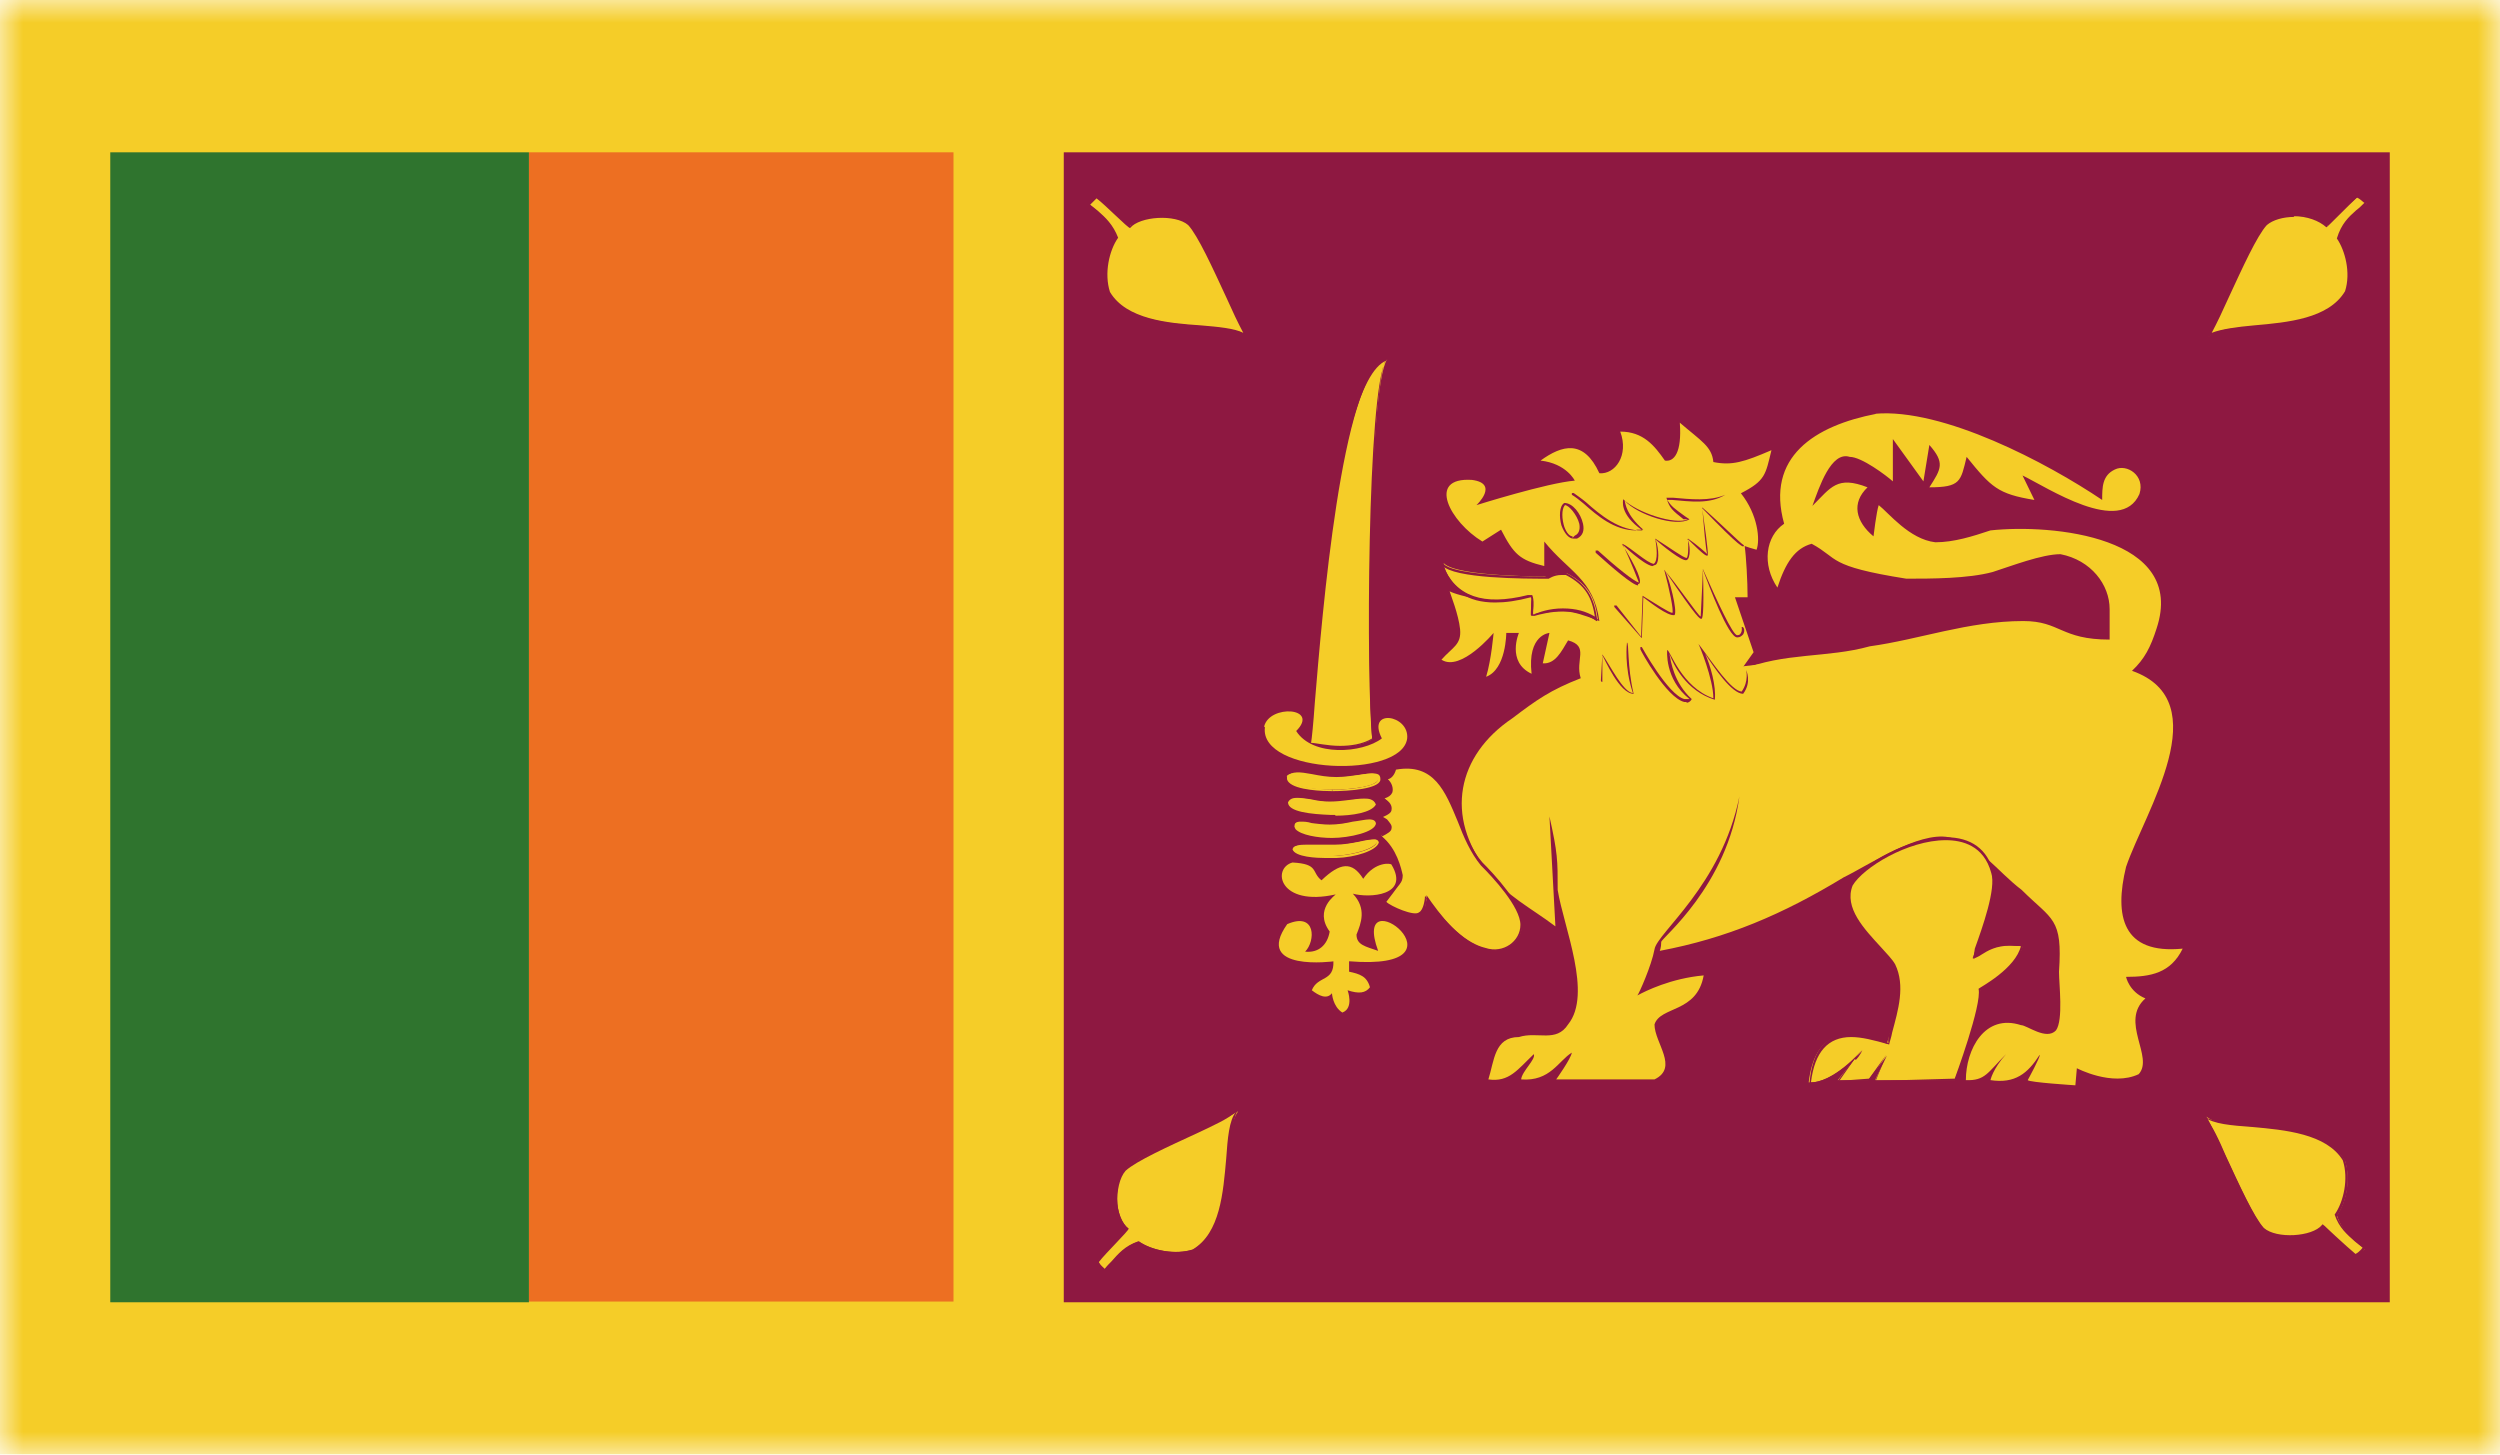 <svg width="55" height="32" viewBox="0 0 55 32" fill="none" xmlns="http://www.w3.org/2000/svg">
<g clip-path="url(#clip0_4082_2284)">
<mask id="mask0_4082_2284" style="mask-type:luminance" maskUnits="userSpaceOnUse" x="0" y="0" width="55" height="32">
<path d="M55 0H0V32H55V0Z" fill="white"/>
</mask>
<g mask="url(#mask0_4082_2284)">
<path d="M55 0H0V32H55V0Z" fill="#F5CD28"/>
<path d="M20.977 3.351H11.636V28.634H20.977V3.351Z" fill="#ED6F22"/>
<path d="M11.636 3.351H2.426V28.65H11.636V3.351Z" fill="#2F742E"/>
<path d="M52.575 3.351H23.403V28.65H52.575V3.351Z" fill="#8E1841"/>
<mask id="mask1_4082_2284" style="mask-type:luminance" maskUnits="userSpaceOnUse" x="0" y="0" width="55" height="32">
<path d="M55 0H0V32H55V0Z" fill="white"/>
</mask>
<g mask="url(#mask1_4082_2284)">
<path d="M34.531 15.101H35.006C35.006 15.101 34.465 15.575 34.596 16.18C35.17 15.346 35.367 15.51 35.367 15.51C35.186 15.689 34.858 15.951 35.121 16.523C35.35 15.951 35.793 15.51 35.793 15.51C35.793 15.51 35.678 16.147 35.94 16.735C36.137 16.147 36.465 15.64 36.465 15.64C36.465 15.64 36.415 16.278 36.694 16.507C36.923 16.311 37.071 15.804 37.071 15.804C37.071 15.804 37.497 16.539 37.743 16.654C37.956 16.163 37.956 15.755 37.956 15.755C37.956 15.755 38.825 16.376 39.513 16.016C38.89 15.787 38.693 15.281 38.693 15.281C38.693 15.281 39.808 15.771 40.299 15.559C39.841 15.199 38.726 14.676 38.726 14.676C38.726 14.676 39.546 14.97 39.775 14.905C39.66 14.742 39.3 14.545 39.3 14.545L34.514 15.117L34.531 15.101Z" fill="#F5CD28"/>
<path d="M35.973 16.735C35.694 16.212 35.743 15.657 35.76 15.526C35.694 15.64 35.334 16.049 35.137 16.539C34.842 16 35.104 15.722 35.285 15.542L35.317 15.51C35.317 15.51 35.055 15.526 34.596 16.212C34.416 15.575 34.973 15.101 34.973 15.101L34.514 15.15C34.514 15.15 34.481 15.134 34.481 15.117C34.481 15.117 34.481 15.085 34.514 15.085H34.99C34.99 15.085 34.481 15.608 34.596 16.196C34.908 15.64 35.137 15.51 35.252 15.493C35.317 15.493 35.35 15.493 35.35 15.493L35.301 15.591C35.121 15.771 34.891 16.033 35.104 16.523C35.268 15.951 35.727 15.493 35.727 15.493C35.776 15.526 35.661 16.163 35.924 16.719C36.071 16.131 36.399 15.64 36.399 15.624C36.448 15.64 36.399 16.262 36.678 16.49C36.858 16.294 37.005 15.804 37.005 15.804C37.071 15.804 37.481 16.523 37.726 16.637C37.89 16.163 37.89 15.771 37.89 15.771C37.907 15.771 38.447 16.098 38.988 16.098C39.152 16.098 39.316 16.065 39.464 16C38.841 15.82 38.628 15.33 38.628 15.297C38.661 15.281 39.414 15.591 39.939 15.591C40.054 15.591 40.168 15.575 40.25 15.542C39.791 15.248 38.693 14.709 38.693 14.709C38.71 14.66 39.349 14.889 39.644 14.889C39.677 14.889 39.709 14.889 39.742 14.889C39.611 14.774 39.267 14.594 39.267 14.578C39.316 14.545 39.66 14.725 39.775 14.889C39.611 14.97 39.201 14.889 38.939 14.791C39.3 14.938 39.955 15.281 40.283 15.542C39.824 15.804 38.841 15.395 38.677 15.33C38.759 15.395 38.972 15.82 39.496 16C38.841 16.409 38.038 15.886 37.923 15.804C37.956 15.869 37.923 16.229 37.743 16.686C37.464 16.588 37.087 15.951 37.022 15.853C37.022 15.935 36.891 16.36 36.694 16.556C36.415 16.343 36.399 15.853 36.415 15.706C36.366 15.836 36.104 16.278 35.94 16.768L35.973 16.735Z" fill="#8E1841"/>
<path d="M41.25 9.103C42.741 8.972 45.036 10.182 46.248 10.999C46.248 10.721 46.248 10.46 46.527 10.329C46.789 10.198 47.199 10.46 47.068 10.868C46.658 11.8 45.036 10.721 44.495 10.46L44.757 10.999C43.954 10.868 43.807 10.721 43.266 10.051C43.135 10.59 43.135 10.721 42.446 10.721C42.709 10.312 42.791 10.182 42.446 9.789L42.315 10.59L41.643 9.659V10.59C41.496 10.46 40.955 10.051 40.693 10.051C40.283 9.92 40.021 10.721 39.873 11.13C40.283 10.721 40.414 10.46 41.086 10.721C40.726 11.064 40.824 11.473 41.217 11.8C41.217 11.8 41.283 11.244 41.332 11.113C41.545 11.277 42.004 11.865 42.578 11.93C42.987 11.93 43.397 11.8 43.79 11.669C45.134 11.522 48.117 11.8 47.445 13.826C47.314 14.235 47.183 14.496 46.904 14.758C48.805 15.428 47.183 17.863 46.773 19.072C46.511 20.151 46.691 21.001 48.019 20.87C47.756 21.41 47.314 21.491 46.773 21.491C46.773 21.491 46.839 21.818 47.199 21.965C46.625 22.472 47.396 23.256 47.051 23.632C46.462 23.91 45.691 23.501 45.691 23.501L45.658 23.877C45.658 23.877 44.642 23.812 44.61 23.763C44.61 23.763 44.905 23.224 44.872 23.207C44.61 23.616 44.331 23.845 43.79 23.763C43.79 23.763 43.839 23.518 44.134 23.191C43.725 23.599 43.675 23.779 43.249 23.763C43.249 23.093 43.659 22.292 44.462 22.553C44.593 22.553 45.019 22.897 45.232 22.668C45.396 22.439 45.298 21.655 45.298 21.377C45.38 20.184 45.151 20.249 44.478 19.579C43.938 19.171 43.544 18.566 42.873 18.419C42.2 18.288 41.102 19.04 40.562 19.301C39.218 20.118 37.989 20.641 36.514 20.919C36.514 20.919 36.547 20.854 36.547 20.723C36.547 20.641 38.005 19.497 38.267 17.52C37.874 19.481 36.448 20.527 36.399 20.887C36.333 21.246 36.055 21.867 36.022 21.9C36.202 21.802 36.76 21.524 37.481 21.459C37.333 22.292 36.53 22.129 36.399 22.537C36.399 22.946 36.94 23.485 36.399 23.747H34.236C34.236 23.747 34.563 23.289 34.58 23.158C34.285 23.338 34.105 23.796 33.465 23.747C33.482 23.567 33.793 23.305 33.744 23.191C33.383 23.534 33.203 23.812 32.744 23.747C32.875 23.338 32.875 22.815 33.416 22.815C33.826 22.684 34.236 22.946 34.498 22.537C35.039 21.867 34.4 20.396 34.269 19.579C34.269 18.909 34.269 18.778 34.088 17.961L34.219 20.38C33.678 19.971 33.138 19.71 32.728 19.171C31.777 17.961 32.056 16.621 33.269 15.804C33.81 15.395 34.105 15.183 34.776 14.921C34.645 14.513 34.973 14.219 34.498 14.088C34.35 14.333 34.219 14.611 33.941 14.594L34.088 13.924C34.088 13.924 33.596 13.957 33.695 14.823C33.138 14.562 33.416 13.924 33.416 13.924H33.138C33.138 13.924 33.138 14.725 32.695 14.889C32.81 14.513 32.859 13.924 32.859 13.924C32.859 13.924 32.138 14.79 31.712 14.513C31.958 14.235 32.154 14.186 32.122 13.843C32.089 13.516 31.909 13.074 31.892 13.009C32.04 13.091 33.056 13.385 33.711 13.074C33.662 13.287 33.695 13.532 33.695 13.532C34.367 13.401 34.514 13.401 35.186 13.663C35.055 12.731 34.514 12.584 33.974 11.914V12.453C33.433 12.323 33.301 12.192 33.023 11.653L32.613 11.914C31.909 11.489 31.368 10.492 32.384 10.558C32.99 10.639 32.482 11.113 32.482 11.113C32.482 11.113 34.039 10.623 34.645 10.574C34.645 10.574 34.465 10.198 33.892 10.133C34.367 9.789 34.842 9.659 35.186 10.411C35.53 10.443 35.842 10.018 35.645 9.495C36.153 9.495 36.399 9.806 36.628 10.133C36.825 10.165 37.005 9.969 36.956 9.299C37.431 9.708 37.661 9.822 37.694 10.165C38.103 10.247 38.366 10.165 38.972 9.904C38.841 10.443 38.841 10.574 38.3 10.852C38.677 11.326 38.726 11.881 38.644 12.094C38.513 12.061 38.48 12.045 38.382 12.012C38.415 12.225 38.447 12.797 38.447 13.14H38.169L38.579 14.349L38.3 14.741C39.251 14.349 40.201 14.48 41.135 14.219C42.217 14.071 43.299 13.663 44.511 13.663C45.331 13.663 45.331 14.071 46.412 14.071V13.401C46.412 12.862 46.003 12.323 45.331 12.192C44.921 12.192 44.249 12.453 43.839 12.584C43.299 12.731 42.479 12.731 41.938 12.731C40.185 12.453 40.463 12.29 39.857 11.963C39.496 12.061 39.283 12.372 39.103 12.927C38.759 12.421 38.841 11.8 39.251 11.522C38.841 10.051 39.922 9.365 41.283 9.103H41.25Z" fill="#F5CD28"/>
<path d="M41.66 21.213C41.381 20.805 40.431 20.135 40.709 19.465C41.119 18.795 43.413 17.716 43.823 19.203C43.954 19.612 43.544 20.674 43.397 21.083C43.593 21.017 43.823 20.707 44.495 20.821C44.364 21.344 43.561 21.753 43.561 21.753C43.643 22.112 43.004 23.763 43.004 23.763H41.25L41.512 23.224L41.102 23.763H40.431L40.971 23.093C40.971 23.093 40.332 23.845 39.791 23.812C39.922 22.733 40.562 22.554 41.512 22.962C41.66 22.423 41.922 21.753 41.66 21.213Z" fill="#F5CD28"/>
<path d="M39.808 23.845C39.89 22.783 40.496 22.488 41.545 22.946C41.529 22.881 41.545 22.783 41.578 22.684C41.709 22.211 41.856 21.671 41.643 21.23C41.578 21.132 41.463 21.001 41.332 20.87C40.955 20.462 40.48 19.971 40.693 19.449C40.971 18.991 42.02 18.419 42.807 18.419C43.364 18.419 43.725 18.68 43.856 19.187C43.971 19.547 43.675 20.38 43.495 20.887L43.43 21.067C43.43 21.067 43.495 20.985 43.561 20.952C43.741 20.854 44.003 20.691 44.511 20.789C44.413 21.361 43.61 21.753 43.577 21.786C43.675 22.113 43.053 23.714 43.036 23.779H41.25L41.496 23.207L41.135 23.779H40.431L40.775 23.306C40.562 23.534 40.168 23.845 39.808 23.845ZM40.807 23.289L40.463 23.779L41.119 23.73L41.496 23.207L41.266 23.779L43.004 23.73C43.004 23.73 43.61 22.096 43.528 21.753C43.561 21.72 44.347 21.312 44.462 20.805C44.38 20.821 44.298 20.805 44.216 20.805C43.905 20.805 43.725 20.919 43.594 21.001C43.528 21.05 43.462 21.067 43.413 21.099L43.446 20.87C43.61 20.413 43.921 19.547 43.807 19.203C43.643 18.599 43.167 18.484 42.807 18.484C41.971 18.484 40.988 19.089 40.758 19.481C40.562 19.971 41.021 20.445 41.381 20.838C41.512 20.985 41.627 21.099 41.693 21.214C41.922 21.688 41.758 22.227 41.627 22.717C41.611 22.815 41.578 22.897 41.561 22.979C41.217 22.881 40.955 22.815 40.726 22.815C40.218 22.815 39.922 23.142 39.841 23.812C40.365 23.812 40.971 23.109 40.971 23.109C40.971 23.109 40.922 23.224 40.824 23.322L40.807 23.289Z" fill="#8E1841"/>
<path d="M34.416 11.081C34.236 11.195 34.383 11.931 34.662 11.816C35.006 11.653 34.547 10.999 34.416 11.081Z" fill="#F5CD28"/>
<path d="M34.613 11.849C34.514 11.849 34.416 11.735 34.35 11.555C34.301 11.375 34.301 11.13 34.416 11.065C34.596 11.065 34.776 11.293 34.826 11.522C34.858 11.669 34.826 11.784 34.695 11.849H34.613ZM34.449 11.097C34.367 11.146 34.35 11.342 34.4 11.538C34.432 11.669 34.514 11.8 34.596 11.8V11.833L34.645 11.784C34.76 11.735 34.76 11.604 34.744 11.522C34.695 11.326 34.514 11.114 34.432 11.114L34.449 11.097Z" fill="#8E1841"/>
<path d="M34.596 10.852C34.94 11.081 35.465 11.702 36.12 11.669C35.629 11.261 35.727 10.966 35.727 10.966C35.989 11.277 36.842 11.555 37.136 11.44C36.809 11.195 36.743 11.163 36.661 10.934C37.054 10.983 37.546 11.065 37.94 10.901L34.596 10.852Z" fill="#F5CD28"/>
<path d="M35.989 11.669C35.514 11.669 35.137 11.342 34.842 11.081C34.744 10.999 34.662 10.934 34.58 10.885V10.852C34.58 10.852 34.613 10.836 34.629 10.852C34.695 10.901 34.793 10.966 34.891 11.048C35.203 11.326 35.629 11.685 36.137 11.669C35.612 11.31 35.711 10.999 35.711 10.983C36.006 11.277 36.858 11.555 37.136 11.424H37.038C36.792 11.228 36.727 11.179 36.661 10.95H36.809C37.186 10.983 37.612 11.032 37.956 10.885C37.612 11.097 37.186 11.032 36.792 10.999H36.678C36.776 11.146 36.825 11.179 37.071 11.359L37.169 11.424C36.874 11.604 36.022 11.326 35.743 11.015C35.76 11.081 35.776 11.326 36.153 11.653C36.104 11.653 36.055 11.653 36.006 11.653L35.989 11.669Z" fill="#8E1841"/>
<path d="M35.235 14.954L35.268 14.382C35.268 14.382 35.645 15.248 35.907 15.264C35.727 14.627 35.809 14.137 35.809 14.137L35.219 14.954H35.235Z" fill="#F5CD28"/>
<path d="M35.94 15.264C35.629 15.264 35.301 14.496 35.252 14.415V14.97C35.252 14.97 35.252 14.987 35.252 15.003C35.252 15.003 35.219 15.003 35.219 14.97L35.252 14.398C35.416 14.627 35.711 15.232 35.924 15.248C35.727 14.66 35.793 14.153 35.793 14.137C35.842 14.137 35.793 14.643 35.94 15.264Z" fill="#8E1841"/>
<path d="M36.104 14.268C36.104 14.268 36.842 15.624 37.202 15.412C36.661 14.921 36.727 14.3 36.727 14.3C36.727 14.3 36.973 15.134 37.694 15.395C37.743 14.921 37.399 14.169 37.399 14.169C37.399 14.169 38.005 15.232 38.316 15.248C38.513 15.003 38.448 14.741 38.448 14.741L36.104 14.268Z" fill="#F5CD28"/>
<path d="M37.104 15.444C37.104 15.444 37.071 15.444 37.054 15.444C36.661 15.346 36.104 14.333 36.088 14.284C36.088 14.268 36.088 14.251 36.088 14.235H36.12C36.12 14.235 36.694 15.281 37.054 15.379C37.104 15.379 37.136 15.379 37.169 15.379C36.612 14.938 36.678 14.3 36.678 14.3C36.743 14.3 36.989 15.117 37.694 15.363C37.694 14.938 37.382 14.186 37.366 14.169C37.366 14.169 37.399 14.202 37.431 14.251C37.677 14.578 38.087 15.199 38.316 15.215C38.48 14.987 38.415 14.741 38.415 14.741C38.415 14.741 38.546 15.003 38.349 15.264C38.103 15.264 37.71 14.692 37.513 14.382C37.628 14.643 37.759 15.085 37.726 15.395C37.087 15.199 36.809 14.611 36.727 14.382C36.76 14.562 36.825 15.019 37.218 15.379C37.186 15.444 37.136 15.46 37.104 15.46V15.444Z" fill="#8E1841"/>
<path d="M35.53 13.336L36.071 14.023L36.153 13.107C36.153 13.107 36.678 13.516 36.792 13.516C36.891 13.516 36.645 12.535 36.645 12.535C36.645 12.535 37.366 13.614 37.399 13.598C37.448 13.565 37.464 12.519 37.464 12.519C37.464 12.519 38.005 14.006 38.202 14.006C38.382 13.99 38.333 13.794 38.333 13.794L35.514 13.352L35.53 13.336Z" fill="#F5CD28"/>
<path d="M36.104 14.023L35.514 13.352V13.32C35.514 13.32 35.547 13.32 35.563 13.32L36.104 14.006L36.137 13.107C36.432 13.287 36.727 13.483 36.792 13.483C36.825 13.434 36.727 12.96 36.612 12.535C36.923 12.895 37.349 13.532 37.415 13.565C37.415 13.516 37.448 12.993 37.464 12.519C37.776 13.222 38.12 13.974 38.218 13.974C38.267 13.974 38.284 13.957 38.3 13.925C38.333 13.876 38.316 13.794 38.316 13.794C38.366 13.777 38.398 13.876 38.349 13.957C38.316 13.99 38.284 14.023 38.218 14.023C38.021 14.023 37.595 12.879 37.464 12.535C37.497 13.581 37.448 13.614 37.431 13.614C37.399 13.614 37.366 13.647 36.628 12.552C36.727 12.732 36.907 13.434 36.841 13.532C36.694 13.565 36.284 13.238 36.153 13.14L36.12 14.039L36.104 14.023Z" fill="#8E1841"/>
<path d="M35.121 12.127C35.121 12.127 35.956 12.879 36.038 12.83C36.12 12.781 35.694 11.947 35.694 11.947C35.694 11.947 36.169 12.405 36.366 12.437C36.546 12.47 36.432 11.849 36.432 11.849C36.432 11.849 37.005 12.339 37.087 12.307C37.186 12.29 37.136 11.849 37.136 11.849C37.136 11.849 37.497 12.225 37.53 12.225C37.562 12.225 37.448 11.163 37.448 11.163C37.448 11.163 38.267 12.045 38.333 12.029L35.104 12.127H35.121Z" fill="#F5CD28"/>
<path d="M36.038 12.879C35.924 12.879 35.465 12.486 35.104 12.159C35.104 12.159 35.104 12.127 35.104 12.111C35.104 12.111 35.137 12.111 35.153 12.111C35.53 12.454 35.973 12.813 36.055 12.813C36.055 12.813 35.874 12.339 35.694 11.963C35.874 12.045 36.235 12.388 36.383 12.405C36.481 12.339 36.448 12.029 36.415 11.849C36.727 12.045 37.038 12.274 37.104 12.274C37.136 12.274 37.153 12.062 37.136 11.849C37.349 11.996 37.546 12.176 37.562 12.192C37.53 12.159 37.481 11.539 37.448 11.163C37.792 11.457 38.3 11.963 38.366 11.996C38.366 12.062 38.3 12.062 37.448 11.179C37.595 12.192 37.579 12.225 37.562 12.225C37.53 12.225 37.497 12.225 37.12 11.849C37.186 11.963 37.202 12.29 37.104 12.323C37.005 12.356 36.563 11.996 36.415 11.865C36.465 11.931 36.53 12.323 36.432 12.421L36.35 12.454C36.153 12.421 35.694 11.98 35.678 11.963C36.022 12.503 36.137 12.813 36.055 12.846C36.055 12.846 36.055 12.846 36.038 12.846V12.879Z" fill="#8E1841"/>
<path d="M31.761 12.405C31.761 12.405 31.941 13.549 33.629 13.107C33.793 13.026 33.728 13.402 33.711 13.516C33.793 13.516 34.596 13.222 35.153 13.63C35.088 13.173 34.973 12.879 34.481 12.617C34.236 12.568 34.072 12.682 34.072 12.682C34.072 12.682 32.04 12.699 31.761 12.388V12.405Z" fill="#F5CD28"/>
<path d="M35.137 13.663C35.137 13.663 35.137 13.663 35.121 13.663C34.924 13.516 34.678 13.451 34.4 13.451C34.121 13.451 33.875 13.516 33.76 13.549H33.711C33.711 13.549 33.678 13.549 33.678 13.532V13.467C33.678 13.369 33.711 13.173 33.678 13.14C33.367 13.222 33.121 13.255 32.892 13.255C32.285 13.255 31.892 12.993 31.745 12.454C31.745 12.454 31.745 12.454 31.745 12.437C32.023 13.124 32.63 13.336 33.613 13.091H33.711C33.711 13.091 33.744 13.303 33.728 13.467V13.532C33.842 13.467 34.088 13.385 34.383 13.385C34.678 13.385 34.891 13.451 35.088 13.565C35.022 13.156 34.891 12.879 34.449 12.65C34.416 12.65 34.383 12.65 34.35 12.65C34.187 12.65 34.072 12.732 34.072 12.732C33.531 12.732 31.974 12.732 31.728 12.437C31.728 12.437 31.728 12.421 31.728 12.405C31.728 12.405 31.745 12.372 31.761 12.405C31.941 12.617 33.089 12.682 33.99 12.682C34.006 12.682 34.154 12.601 34.334 12.601C34.367 12.601 34.416 12.601 34.449 12.601C34.94 12.862 35.072 13.173 35.137 13.63V13.663Z" fill="#8E1841"/>
<path d="M30.843 19.318C30.811 19.448 30.729 19.481 30.483 19.841C30.597 20.004 31.105 20.249 31.253 20.102C31.384 20.037 31.384 19.694 31.384 19.694C31.663 20.102 32.138 20.739 32.679 20.87C33.089 21.001 33.482 20.723 33.482 20.331C33.482 19.939 32.876 19.285 32.597 19.007C31.925 18.19 31.974 16.67 30.696 16.882C30.696 16.882 30.647 17.079 30.515 17.111C30.614 17.307 30.679 17.471 30.434 17.536C30.63 17.716 30.647 17.863 30.401 17.945C30.548 18.141 30.729 18.223 30.384 18.386C30.745 18.729 30.811 19.252 30.843 19.301V19.318Z" fill="#F5CD28"/>
<path d="M32.875 20.952C32.875 20.952 32.728 20.952 32.646 20.919C32.236 20.821 31.827 20.445 31.368 19.759C31.384 19.841 31.368 20.086 31.253 20.135C31.22 20.168 31.187 20.168 31.122 20.168C30.909 20.168 30.548 19.988 30.45 19.857C30.565 19.661 30.647 19.563 30.696 19.497C30.761 19.416 30.794 19.383 30.811 19.301C30.778 19.138 30.679 18.713 30.368 18.402C30.483 18.304 30.548 18.255 30.548 18.206C30.548 18.174 30.515 18.125 30.45 18.059C30.417 18.027 30.401 17.994 30.368 17.961C30.466 17.88 30.532 17.847 30.532 17.798C30.532 17.732 30.499 17.651 30.401 17.553C30.483 17.487 30.532 17.454 30.548 17.405C30.581 17.34 30.548 17.242 30.483 17.111C30.565 17.046 30.614 16.997 30.663 16.883C30.778 16.85 30.843 16.834 30.925 16.834C31.613 16.834 31.859 17.422 32.105 18.026C32.253 18.37 32.384 18.713 32.613 18.974C32.875 19.236 33.498 19.906 33.498 20.315C33.498 20.658 33.22 20.919 32.875 20.919V20.952ZM31.351 19.71C31.859 20.38 32.269 20.756 32.679 20.854C33.072 20.985 33.449 20.707 33.449 20.347C33.449 19.955 32.843 19.301 32.58 19.04C32.351 18.762 32.203 18.419 32.072 18.076C31.794 17.405 31.548 16.785 30.712 16.932C30.679 17.046 30.614 17.128 30.532 17.144C30.614 17.209 30.663 17.34 30.63 17.438C30.597 17.504 30.548 17.536 30.45 17.569C30.581 17.634 30.63 17.732 30.614 17.814C30.614 17.88 30.532 17.928 30.417 17.977C30.45 17.977 30.483 18.01 30.515 18.026C30.581 18.108 30.63 18.157 30.614 18.223C30.614 18.288 30.532 18.337 30.401 18.402C30.729 18.664 30.827 19.105 30.86 19.252C30.86 19.383 30.811 19.432 30.745 19.514C30.696 19.579 30.614 19.694 30.499 19.841C30.597 19.939 31.122 20.168 31.22 20.07C31.319 20.02 31.351 19.775 31.351 19.694V19.71Z" fill="#8E1841"/>
<path d="M30.515 7.91C30.106 8.499 30.073 14.954 30.188 16.262C29.778 16.523 29.024 16.425 28.811 16.343C28.909 15.869 29.254 8.384 30.515 7.926V7.91Z" fill="#F5CD28"/>
<path d="M29.467 16.458C29.188 16.458 28.926 16.409 28.795 16.36C28.795 16.245 28.828 15.918 28.86 15.461C29.041 13.303 29.45 8.27 30.499 7.877C30.139 8.498 30.089 14.872 30.221 16.245C29.991 16.409 29.696 16.441 29.483 16.441L29.467 16.458ZM30.483 7.894C29.516 8.302 29.09 13.499 28.926 15.461C28.893 15.935 28.86 16.245 28.844 16.343C28.942 16.343 29.204 16.409 29.483 16.409C29.696 16.409 29.975 16.376 30.188 16.245C30.057 15.101 30.073 8.515 30.499 7.91L30.483 7.894Z" fill="#8E1841"/>
<path d="M29.352 21.148C29.352 21.148 27.566 21.393 28.319 20.331C28.959 20.053 28.942 20.707 28.713 20.936C29.008 20.968 29.204 20.789 29.253 20.494C28.893 20.004 29.401 19.677 29.385 19.677C28.139 19.955 27.975 19.105 28.434 18.975C29.024 19.007 28.844 19.187 29.073 19.367C29.483 18.975 29.745 18.942 29.991 19.334C30.253 18.942 30.614 18.991 30.614 19.024C31.023 19.71 30.122 19.759 29.762 19.661C30.073 19.988 29.942 20.315 29.843 20.56C29.843 20.789 30.04 20.821 30.319 20.919C29.696 19.22 32.498 21.377 29.68 21.148C29.68 21.23 29.68 21.295 29.68 21.377C29.909 21.426 30.073 21.475 30.139 21.72C30.04 21.851 29.893 21.867 29.647 21.786C29.647 21.786 29.794 22.178 29.532 22.276C29.319 22.145 29.303 21.851 29.303 21.851C29.188 21.998 29.008 21.9 28.86 21.786C28.991 21.459 29.352 21.606 29.335 21.148H29.352Z" fill="#F5CD28"/>
<path d="M27.811 15.984C27.926 15.493 29.041 15.559 28.516 16.082C28.877 16.654 29.975 16.572 30.401 16.245C30.057 15.575 31.007 15.722 30.958 16.245C30.843 17.144 27.697 17.03 27.828 16L27.811 15.984Z" fill="#F5CD28"/>
<path d="M48.543 24.564C48.887 25.201 49.477 26.672 49.805 27.032C50.116 27.31 50.886 27.277 51.132 26.966C51.132 26.966 51.624 27.473 51.821 27.637C51.935 27.587 52.017 27.489 52.017 27.489C51.821 27.277 51.542 27.146 51.411 26.738C51.608 26.476 51.722 25.953 51.591 25.545C51.001 24.548 49.035 24.94 48.559 24.58L48.543 24.564Z" fill="#F5CD28"/>
<path d="M51.821 27.669C51.624 27.506 51.149 27.015 51.116 26.999C50.968 27.293 50.1 27.342 49.788 27.064C49.575 26.835 49.231 26.1 48.936 25.463C48.772 25.119 48.625 24.793 48.51 24.58C48.723 24.678 49.1 24.711 49.543 24.744C50.297 24.809 51.214 24.891 51.591 25.528C51.739 25.953 51.608 26.492 51.411 26.754C51.509 27.015 51.673 27.146 51.837 27.293C51.903 27.342 51.968 27.407 52.017 27.473C52.017 27.522 51.935 27.636 51.804 27.669H51.821ZM51.099 26.933C51.099 26.933 51.624 27.424 51.821 27.587C51.919 27.538 51.984 27.44 51.984 27.44C51.935 27.424 51.87 27.358 51.804 27.309C51.64 27.162 51.46 27.015 51.362 26.721C51.558 26.443 51.673 25.937 51.542 25.528C51.181 24.94 50.264 24.858 49.543 24.793C49.084 24.76 48.69 24.727 48.51 24.58C48.674 24.76 48.822 25.087 48.969 25.43C49.264 26.067 49.592 26.786 49.805 27.015C50.083 27.26 50.87 27.211 51.083 26.95L51.099 26.933Z" fill="#8E1841"/>
<path d="M27.434 7.404C27.107 6.783 26.5 5.279 26.172 4.919C25.861 4.642 25.091 4.674 24.845 4.985C24.845 4.985 24.353 4.478 24.157 4.331C24.042 4.364 23.96 4.478 23.96 4.478C24.157 4.691 24.435 4.821 24.567 5.23C24.37 5.491 24.255 6.014 24.386 6.423C24.976 7.404 26.943 7.011 27.434 7.387V7.404Z" fill="#F5CD28"/>
<path d="M27.418 7.42C27.238 7.289 26.861 7.256 26.418 7.224C25.681 7.158 24.747 7.077 24.37 6.439C24.222 5.998 24.353 5.475 24.55 5.214C24.452 4.952 24.288 4.805 24.124 4.674C24.058 4.609 23.993 4.56 23.944 4.494C23.944 4.445 24.026 4.331 24.14 4.298C24.37 4.462 24.845 4.952 24.861 4.968C25.009 4.674 25.878 4.625 26.189 4.903C26.402 5.132 26.746 5.867 27.041 6.505C27.205 6.848 27.352 7.175 27.467 7.387L27.418 7.42ZM24.124 4.364L23.976 4.511C24.026 4.527 24.091 4.593 24.157 4.642C24.321 4.789 24.485 4.936 24.599 5.23C24.402 5.508 24.288 6.014 24.419 6.423C24.779 7.028 25.697 7.109 26.418 7.158C26.812 7.191 27.156 7.224 27.352 7.322C27.238 7.109 27.107 6.832 26.976 6.537C26.681 5.9 26.353 5.181 26.14 4.952C25.861 4.707 25.075 4.756 24.861 5.017C24.812 5.017 24.321 4.511 24.124 4.364Z" fill="#8E1841"/>
<path d="M27.238 24.45C26.615 24.793 25.107 25.381 24.763 25.708C24.485 26.019 24.517 26.787 24.829 27.032C24.829 27.032 24.321 27.522 24.157 27.735C24.189 27.849 24.304 27.931 24.304 27.931C24.517 27.735 24.648 27.457 25.058 27.31C25.337 27.506 25.845 27.62 26.255 27.489C27.238 26.901 26.861 24.94 27.238 24.45Z" fill="#F5CD28"/>
<path d="M24.304 27.963H24.288C24.288 27.963 24.157 27.881 24.124 27.751C24.288 27.522 24.779 27.048 24.796 27.032C24.648 26.966 24.567 26.754 24.534 26.476C24.501 26.166 24.583 25.871 24.73 25.708C24.976 25.495 25.697 25.152 26.336 24.858C26.681 24.695 27.008 24.547 27.221 24.433C27.123 24.646 27.09 25.021 27.058 25.479C26.992 26.215 26.91 27.146 26.287 27.522C26.156 27.571 26.025 27.587 25.878 27.587C25.566 27.587 25.255 27.506 25.058 27.342C24.796 27.44 24.665 27.604 24.517 27.767C24.452 27.832 24.403 27.898 24.337 27.947H24.321L24.304 27.963ZM27.205 24.449C27.025 24.613 26.697 24.76 26.353 24.923C25.714 25.218 24.993 25.544 24.763 25.757C24.632 25.904 24.567 26.198 24.583 26.476C24.599 26.721 24.698 26.934 24.829 27.032C24.829 27.081 24.321 27.571 24.173 27.767C24.206 27.832 24.271 27.881 24.304 27.914C24.353 27.849 24.403 27.8 24.452 27.751C24.599 27.587 24.747 27.408 25.042 27.309C25.353 27.522 25.878 27.604 26.238 27.489C26.845 27.13 26.91 26.231 26.976 25.495C27.008 25.038 27.041 24.646 27.189 24.466L27.205 24.449Z" fill="#8E1841"/>
<path d="M48.592 7.404C48.936 6.783 49.526 5.279 49.854 4.919C50.165 4.642 50.936 4.674 51.181 4.985C51.181 4.985 51.673 4.478 51.87 4.331C51.984 4.364 52.066 4.478 52.066 4.478C51.87 4.691 51.591 4.821 51.46 5.23C51.657 5.491 51.771 6.014 51.64 6.423C51.05 7.404 49.084 7.011 48.608 7.387L48.592 7.404Z" fill="#F5CD28"/>
<path d="M48.608 7.42L48.559 7.387C48.674 7.175 48.822 6.848 48.985 6.505C49.28 5.867 49.608 5.132 49.838 4.903C50.149 4.625 50.968 4.674 51.198 4.968C51.181 4.936 51.657 4.462 51.853 4.298C52.001 4.331 52.083 4.445 52.083 4.462C52.017 4.56 51.952 4.609 51.903 4.674C51.739 4.805 51.575 4.952 51.476 5.23C51.673 5.475 51.804 5.998 51.657 6.423C51.28 7.06 50.346 7.142 49.608 7.207C49.166 7.24 48.789 7.273 48.608 7.404V7.42ZM50.477 4.772C50.231 4.772 50.002 4.838 49.87 4.952C49.657 5.181 49.33 5.9 49.035 6.537C48.903 6.832 48.772 7.109 48.658 7.322C48.871 7.24 49.215 7.191 49.592 7.158C50.329 7.093 51.231 7.011 51.591 6.407C51.722 5.998 51.591 5.508 51.411 5.246C51.509 4.919 51.673 4.772 51.837 4.625C51.903 4.576 51.952 4.527 52.017 4.462C52.001 4.462 51.935 4.38 51.853 4.347C51.69 4.494 51.198 5.001 51.181 5.001C51.017 4.854 50.755 4.756 50.46 4.756L50.477 4.772Z" fill="#8E1841"/>
<path d="M28.319 17.079C28.287 17.275 28.778 17.373 29.286 17.373C29.778 17.373 30.302 17.291 30.319 17.144C30.319 16.883 29.876 17.111 29.368 17.111C28.86 17.111 28.434 16.915 28.303 17.079H28.319Z" fill="#F5CD28"/>
<path d="M29.319 17.405H29.303C29.122 17.405 28.516 17.389 28.352 17.209C28.319 17.177 28.303 17.128 28.319 17.079C28.418 16.964 28.598 16.981 28.86 17.03C29.024 17.062 29.204 17.095 29.401 17.095C29.598 17.095 29.762 17.062 29.909 17.046C30.122 17.013 30.27 16.997 30.335 17.046C30.368 17.079 30.368 17.111 30.368 17.16C30.335 17.356 29.68 17.405 29.319 17.405ZM28.516 17.046C28.434 17.046 28.385 17.062 28.352 17.111C28.352 17.111 28.352 17.144 28.385 17.177C28.483 17.291 28.828 17.356 29.303 17.373V17.405L29.319 17.373C29.893 17.373 30.286 17.258 30.302 17.177C30.302 17.144 30.302 17.128 30.286 17.111C30.237 17.062 30.089 17.079 29.909 17.111C29.762 17.144 29.581 17.16 29.401 17.16C29.188 17.16 28.991 17.128 28.844 17.095C28.713 17.062 28.614 17.046 28.516 17.046Z" fill="#F5CD28"/>
<path d="M28.369 17.651C28.369 17.847 28.86 17.879 29.286 17.896C29.712 17.912 30.155 17.83 30.237 17.683C30.155 17.471 29.68 17.651 29.286 17.651C28.893 17.651 28.467 17.454 28.369 17.651Z" fill="#F5CD28"/>
<path d="M29.368 17.929H29.286C28.844 17.912 28.336 17.863 28.336 17.651C28.385 17.553 28.483 17.553 28.549 17.553C28.631 17.553 28.729 17.569 28.844 17.585C28.975 17.618 29.122 17.634 29.254 17.634C29.401 17.634 29.532 17.618 29.663 17.602C29.794 17.585 29.909 17.569 30.007 17.569C30.089 17.569 30.221 17.569 30.27 17.7C30.171 17.88 29.745 17.945 29.385 17.945L29.368 17.929ZM28.532 17.602C28.532 17.602 28.401 17.602 28.385 17.667C28.385 17.782 28.696 17.863 29.286 17.863H29.368C29.778 17.863 30.139 17.782 30.204 17.667C30.155 17.602 29.942 17.602 29.68 17.634C29.549 17.667 29.418 17.683 29.286 17.683C29.139 17.7 28.959 17.651 28.828 17.634C28.713 17.602 28.614 17.602 28.532 17.602Z" fill="#F5CD28"/>
<path d="M28.5 18.157C28.467 18.305 28.893 18.403 29.286 18.403C29.68 18.403 30.237 18.256 30.237 18.092C30.221 17.978 29.663 18.141 29.286 18.157C28.909 18.157 28.483 18.027 28.483 18.157H28.5Z" fill="#F5CD28"/>
<path d="M29.303 18.435C28.991 18.435 28.614 18.37 28.5 18.239C28.483 18.207 28.467 18.174 28.483 18.158C28.483 18.076 28.582 18.076 28.614 18.076C28.68 18.076 28.762 18.076 28.86 18.109C28.991 18.125 29.122 18.141 29.254 18.141C29.45 18.141 29.614 18.109 29.762 18.076C29.909 18.059 30.04 18.027 30.122 18.027C30.155 18.027 30.253 18.027 30.27 18.109C30.27 18.305 29.68 18.435 29.303 18.435ZM28.614 18.125C28.614 18.125 28.532 18.125 28.532 18.158C28.614 18.305 28.959 18.37 29.303 18.37C29.696 18.37 30.221 18.223 30.221 18.092C30.221 18.092 30.007 18.092 29.778 18.125C29.631 18.141 29.45 18.174 29.303 18.174C29.106 18.174 28.975 18.174 28.844 18.141C28.745 18.141 28.664 18.109 28.598 18.109L28.614 18.125Z" fill="#F5CD28"/>
<path d="M28.451 18.681C28.483 18.828 28.975 18.86 29.401 18.828C29.827 18.795 30.27 18.664 30.302 18.501C30.286 18.403 29.794 18.582 29.385 18.599C28.975 18.631 28.451 18.55 28.451 18.664V18.681Z" fill="#F5CD28"/>
<path d="M29.155 18.876C28.991 18.876 28.483 18.86 28.434 18.68C28.483 18.599 28.565 18.582 28.762 18.582H29.204C29.204 18.582 29.335 18.582 29.385 18.582C29.565 18.582 29.745 18.549 29.909 18.517C30.04 18.484 30.155 18.468 30.237 18.468C30.253 18.468 30.319 18.468 30.335 18.533C30.286 18.713 29.827 18.86 29.401 18.876C29.319 18.876 29.221 18.876 29.139 18.876H29.155ZM28.745 18.648C28.598 18.648 28.5 18.648 28.483 18.68C28.5 18.746 28.729 18.827 29.155 18.827C29.237 18.827 29.319 18.827 29.418 18.827C29.86 18.795 30.253 18.664 30.286 18.533C30.171 18.533 30.057 18.566 29.925 18.582C29.762 18.615 29.565 18.648 29.385 18.664C29.319 18.664 29.27 18.664 29.204 18.664H28.762L28.745 18.648Z" fill="#F5CD28"/>
</g>
</g>
</g>
<defs>
<clipPath id="clip0_4082_2284">
<rect width="55" height="32" fill="white"/>
</clipPath>
</defs>
</svg>
